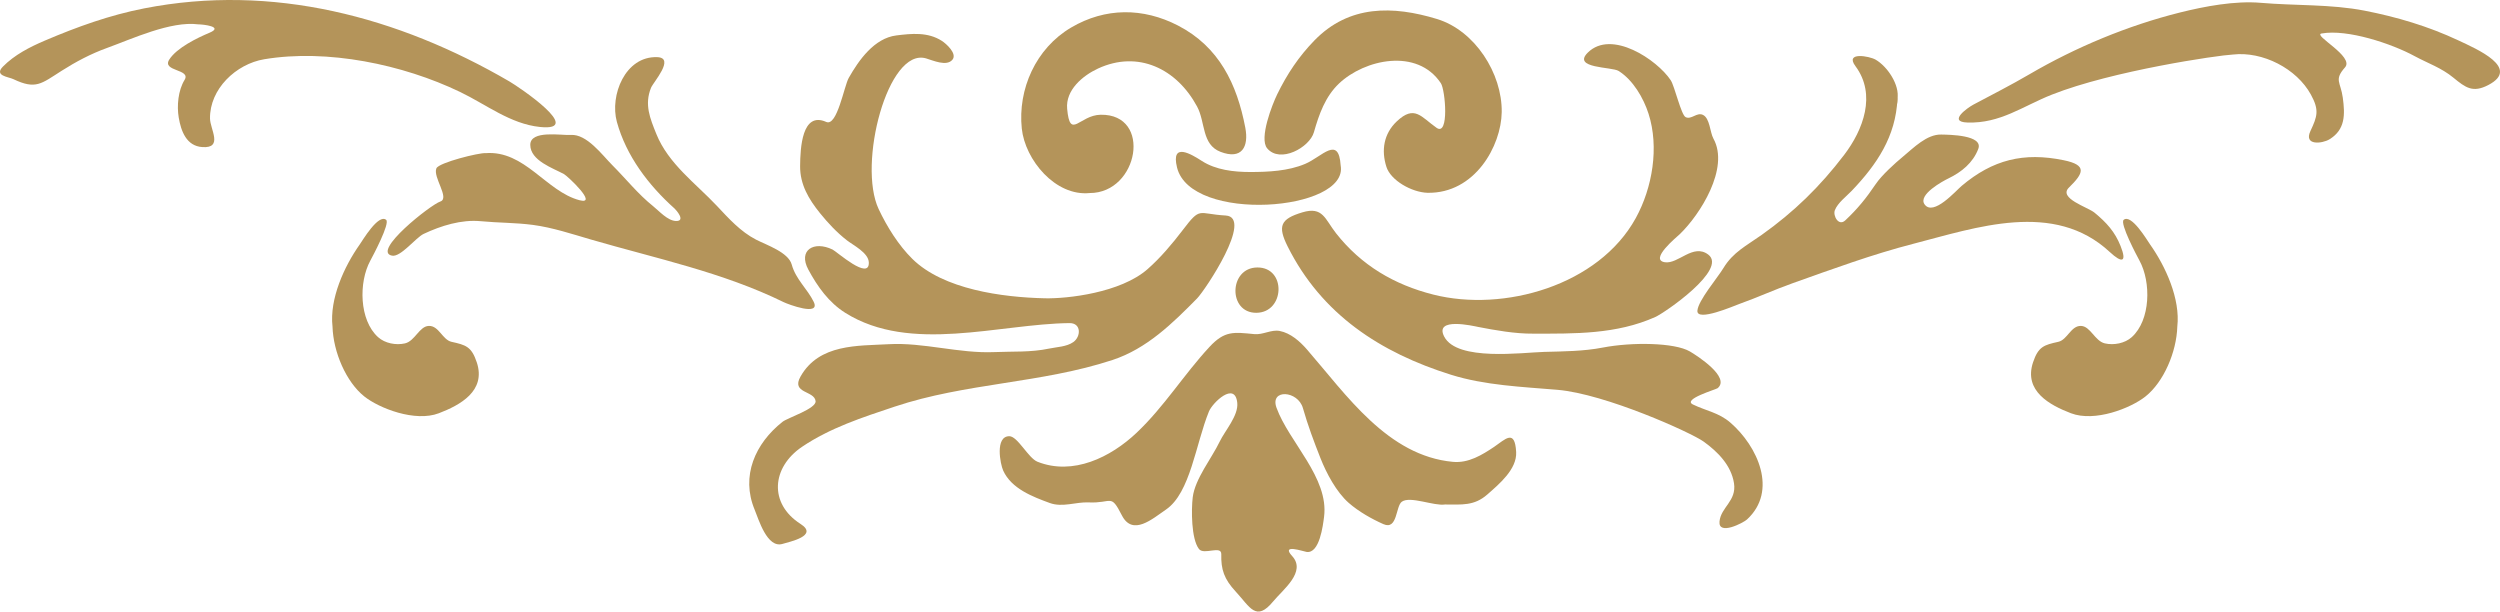 <?xml version="1.0" encoding="UTF-8"?> <svg xmlns="http://www.w3.org/2000/svg" id="Calque_2" data-name="Calque 2" viewBox="0 0 1125.864 275.417"><defs><style> .cls-1 { fill: #b4945a; } </style></defs><g id="Capa_1" data-name="Capa 1"><g><path class="cls-1" d="M361.174,201.234c12.704-8.582,27.294-13.286,41.655-18.084,32.167-10.748,66.034-10.47,98.16-21.024,15.487-5.088,27.152-16.606,38.091-27.707,3.605-3.659,25.663-36.659,12.87-37.366-12.697-.702-11.07-4.253-19.388,6.657-4.658,6.109-9.963,12.402-15.749,17.488-12.164,10.692-36.211,13.367-46.226,13.139-19.238-.44-45.721-3.992-59.686-17.72-6.229-6.124-11.466-14.52-15.198-22.445-9.546-20.276,4.106-72.868,21.336-67.877,3.09.895,9.296,3.793,11.902.576,2.225-2.745-2.891-7.244-4.759-8.448-6.359-4.1-13.736-3.302-20.515-2.466-9.958,1.228-16.923,11.172-21.428,19.108-2.114,3.724-5.234,22.042-10.147,19.85-10.926-4.875-11.702,11.739-11.761,19.938-.06,8.192,3.841,14.815,8.956,21.141,3.61,4.463,7.561,8.688,12.099,12.226,2.857,2.227,9.726,5.599,9.885,9.964.306,8.38-14.435-4.874-16.308-5.786-8.434-4.107-15.659.26-10.927,9.03,4.121,7.638,9.217,14.82,16.695,19.496,29.356,18.358,69.161,4.934,100.9,4.582,5.402-.059,5.205,6.078,1.759,8.53-3.024,2.153-7.481,2.218-10.969,2.954-8.236,1.739-16.202,1.21-24.633,1.575-15.839.685-31.994-4.438-47.494-3.558-13.932.791-31.344-.256-39.754,14.511-4.422,7.766,6.243,6.286,6.757,11.134.359,3.382-12.6,7.507-14.849,9.28-12.355,9.729-18.896,24.453-12.602,39.591,1.778,4.275,5.617,17.55,12.579,15.415,3.078-.944,16.424-3.66,8.1-8.979-14.368-9.182-13.008-25.497.65-34.725Z"></path><path class="cls-1" d="M779.232,190.294c-5.196-4.49-10.87-5.25-16.822-8.132-4.89-2.366,10.406-6.748,11.128-7.352,5.863-4.902-9.212-14.614-12.531-16.547-6.876-4.004-26.08-4.27-39.237-1.731-8.72,1.684-17.558,1.701-26.4,1.945-9.741.268-39.126,4.325-44.963-6.855-4.713-9.027,13.281-4.775,15.286-4.385,7.481,1.457,16.648,3.105,24.772,3.023,18.712,0,37.458.348,55.001-7.501,4.22-1.889,32.715-21.43,23.828-28.119-6.814-5.128-13.497,4.381-19.523,3.46-7.254-1.109,5.42-11.404,6.78-12.713,9-8.666,22.473-29.7,15.068-42.991-1.555-2.791-1.546-9.144-4.711-10.661-2.757-1.321-5.173,2.283-7.784,1.021-2.035-.983-4.953-13.959-6.725-16.628-6.101-9.19-26.694-23.056-37.364-12.409-7.158,7.142,10.876,6.338,13.878,8.22,6.528,4.094,11.217,12.159,13.509,19.298,4.814,14.995,1.788,33.267-5.756,46.982-16.694,30.345-59.403,42.475-91.163,34.451-17.646-4.458-32.457-13.196-43.803-27.605-5.028-6.385-5.914-12.216-15.165-9.44-9.907,2.972-11.239,6.166-6.651,15.347,15.321,30.659,41.842,47.854,73.564,57.792,15.311,4.796,32.081,5.443,47.919,6.784,21.634,1.831,60.255,19.292,65.849,23.313,6.332,4.551,12.428,10.681,13.685,18.741,1.252,8.035-5.935,10.813-6.527,17.271-.589,6.426,10.684.629,12.379-.929,13.987-12.86,4.848-32.965-7.519-43.652Z"></path><path class="cls-1" d="M672.961,201.186c-5.523,3.713-11.641,7.453-18.596,6.812-29.469-2.717-47.977-30.133-65.766-50.591-3.18-3.657-7.358-7.398-12.296-8.359-3.79-.738-7.488,1.8-11.394,1.423-9.31-.897-13.359-1.643-20.235,5.774-11.568,12.481-20.314,26.827-32.806,38.651-11.694,11.068-28.655,19.395-44.63,13.056-4.186-1.661-8.962-11.558-12.735-11.51-6.474.085-4.039,12.547-2.721,15.474,3.677,8.172,13.363,11.823,20.995,14.615,5.727,2.095,11.833-.541,17.454-.272,10.678.51,9.859-4.245,14.99,5.809,4.858,9.521,13.726,1.615,19.882-2.59,10.989-7.507,13.379-29.575,19.338-44.169,1.609-3.94,11.72-13.759,12.756-3.927.61,5.792-5.567,12.588-7.918,17.503-3.6,7.529-11.136,16.767-12.142,25.102-.66,5.468-.705,18.725,2.816,23.259,2.235,2.876,10.148-1.836,10.048,2.341-.164,6.866,1.243,11.175,6.514,16.851,6.439,6.935,9.108,13.812,16.905,4.351,4.335-5.261,15.018-13.284,8.48-20.389-5.186-5.636,4.911-2.101,6.471-1.854,5.914.936,7.436-12.073,7.918-15.804,2.27-17.604-15.862-33.709-21.424-49.136-3.081-8.545,9.621-7.782,11.896.173,2.232,7.805,4.94,15.04,7.914,22.57,2.644,6.692,7.14,15.233,12.722,20.124,4.492,3.935,10.424,7.275,15.611,9.567,6.437,2.845,5.473-8.107,8.322-10.111,3.78-2.659,14.487,2.047,19.427,1.269,7.536,0,13.114.727,19.076-4.522,5.287-4.654,13.371-11.351,12.964-19.089-.564-10.706-5.025-5.637-9.838-2.402Z"></path><path class="cls-1" d="M854.505,44.559c-.301,6.857.674-3.859,0,0h0Z"></path><path class="cls-1" d="M955.006,110.821c-2.558-6.429-6.31-10.56-11.742-15.045-3.019-2.492-16.456-6.473-11.533-11.297,6.586-6.454,8.403-10.108-2.342-12.321-18.029-3.713-31.966-.242-45.959,11.551-2.649,2.232-12.718,13.798-16.683,8.362-3.181-4.361,8.298-10.552,10.71-11.715,5.888-2.837,11.06-7.018,13.445-13.286,2.402-6.313-13.146-6.401-16.705-6.476-6.487-.137-12.434,6.006-17.101,9.853-3.756,3.097-9.676,8.466-12.359,12.438-4.257,6.302-8.133,11.127-13.732,16.367-2.993,2.801-5.627-2.112-4.691-4.567,1.266-3.32,5.221-6.26,7.594-8.744,11.34-11.876,19.853-24.469,20.597-41.382,1.099-6.301-4.523-14.63-9.841-17.701-2.76-1.594-13.991-3.676-9.071,2.932,9.552,12.826,3.493,28.71-5.086,39.967-10.909,14.312-22.573,25.68-37.172,36.05-6.851,4.867-12.867,7.737-17.215,14.95-2.638,4.377-11.398,14.62-11.704,19.19-.34,5.108,16.549-2.224,18.755-3.01,8.101-2.887,15.933-6.472,24.036-9.355,17.951-6.387,35.969-13.023,54.427-17.785,28.361-7.317,63.364-19.653,88.455,3.659,5.676,5.274,7.797,4.6,4.918-2.635Z"></path><path class="cls-1" d="M366.446,135.917c-2.862-5.857-8.083-10.124-9.891-16.768-1.508-5.542-11.325-8.791-16.025-11.206-7.057-3.626-12.386-9.596-17.738-15.289-9.377-9.978-21.814-18.882-27.215-32.319-2.838-7.06-5.447-13.223-2.397-20.795,1.016-2.523,10.984-13.49,2.825-13.801-14.496-.552-21.461,17.278-18.2,29.148,4.189,15.249,14.191,28.497,25.99,39.036.73.652,5.161,5.7.648,5.601-3.757-.083-7.607-4.501-10.277-6.639-6.886-5.514-12.206-12.294-18.432-18.521-4.455-4.454-11.454-14.121-18.7-13.592-4.007.293-18.26-2.373-18.223,4.487.038,7.078,10.181,10.43,15.179,13.139,1.61.872,15.619,14.031,6.997,11.769-15.039-3.944-24.67-22.593-42.351-21.192-2.743-.278-20.957,4.224-22.096,6.818-1.72,3.917,6.181,13.507,1.738,14.967-4.377,1.439-31.102,22.562-21.718,24.375,3.913.755,10.664-8.117,14.228-9.8,7.787-3.676,17.039-6.562,25.73-5.719,7.976.773,15.476.617,23.487,1.671,8.773,1.155,17.683,4.123,26.154,6.589,29.322,8.536,59.321,14.72,86.799,28.21,1.877.921,16.768,6.548,13.488-.169Z"></path><path class="cls-1" d="M243.179,57.184c20.41,2.107-9.489-18.012-13.743-20.49C179.26,7.461,122.657-7.529,64.93,3.773c-15.565,3.047-30.099,8.271-44.774,14.527-6.74,2.872-13.641,6.409-18.835,11.685-4.096,4.162,2.424,4.572,4.719,5.666,10.089,4.808,12.532,2.073,21.696-3.757,6.409-4.078,13.161-7.656,20.317-10.243,11.409-4.126,28.865-12.292,41.263-10.679,2.063,0,11.606,1.018,5.029,3.779-5.563,2.335-14.757,6.797-18.112,12.072-3.467,5.45,9.954,4.189,6.882,9.18-2.886,4.689-3.526,11.665-2.625,16.945,1.04,6.09,3.442,12.816,10.622,13.294,9.51.633,3.54-8.019,3.465-12.819-.208-13.342,11.718-24.615,24.43-26.738,28.318-4.73,62.319,2.288,88.187,14.726,11.829,5.688,22.659,14.4,35.984,15.775Z"></path><path class="cls-1" d="M1045.506,15.085c11.661-2.077,31.585,4.594,41.787,10.13,6.122,3.322,12.085,5.245,17.602,9.782,5.468,4.497,8.739,6.948,15.744,3.276,14.632-7.669-5.252-16.189-13.524-20.08-13.414-6.31-27.728-10.562-42.263-13.392-15.21-2.962-31.276-2.196-46.688-3.526-11.62-1.003-25.246,1.558-36.492,4.374-23.481,5.88-46.842,15.614-67.716,27.803-8.282,4.837-16.83,9.194-25.297,13.691-2.37,1.259-11.688,7.726-2.691,8.033,14.868.509,24.939-7.362,38.118-12.567,27.253-10.76,75.019-17.746,81.481-18.043,13.401-1.544,28.724,6.304,35.15,18.062,3.82,6.986,2.893,9.743-.224,16.392-3.128,6.674,5.337,5.708,8.6,3.708,7.118-4.364,7.011-11.09,5.979-18.721-.97-7.177-4.056-7.955,1.001-13.665,4.341-4.902-14.714-14.518-10.569-15.256Z"></path><path class="cls-1" d="M591.708,59.571c2.291-8.035,5.096-16.076,11.326-21.973,11.523-10.905,35.212-16.127,45.858-.117,2.013,3.028,3.81,24.093-1.942,20.078-6.915-4.826-9.867-10.527-17.94-2.872-5.872,5.567-7.027,13.055-4.635,20.485,1.95,6.057,11.287,11.405,18.466,11.658,21.403.396,33.24-21.16,33.453-36.329.244-17.417-12.051-36.738-29.171-41.947-19.806-6.026-39.522-6.417-55.155,9.635-7.061,7.25-12.325,15.168-16.76,24.236-2.24,4.58-8.284,19.899-4.546,24.375,5.795,6.938,19.085-.352,21.047-7.229Z"></path><path class="cls-1" d="M490.754,86.937c22.03-0,28.268-35.639,4.936-35.264-9.652.155-13.796,11.558-15.1-2.661-.774-8.448,6.984-14.951,13.902-18.151,18.006-8.329,35.417.018,44.632,17.152,3.776,7.022,2,17.077,10.496,20.352,9.616,3.708,12.85-2.216,11.197-10.877-3.746-19.641-11.827-36.46-30.34-46.002-15.668-8.075-32.662-8.156-48.066.901-16.014,9.414-24.088,27.869-22.254,45.495,1.465,14.088,15.134,30.625,30.597,29.055Z"></path><path class="cls-1" d="M956.391,99.008c-1.857,1.521,5.933,16.187,7.11,18.345,5.308,9.74,5.041,26.804-3.477,34.481-3.116,2.808-8.086,3.731-12.102,2.812-4.508-1.032-6.476-7.721-10.737-7.869-4.567-.159-6.119,6.245-10.257,7.165-6.402,1.424-8.98,2.109-11.355,9.232-4.317,12.943,7.614,19.306,17.07,22.927,10.701,4.097,26.907-2.231,33.617-7.592,8.162-6.523,13.941-19.98,14.281-31.421,1.418-12.449-5.254-27.091-12.239-36.965-1.267-1.792-8.433-13.966-11.912-11.116Z"></path><path class="cls-1" d="M173.895,99.008c1.857,1.521-5.933,16.187-7.11,18.345-5.308,9.74-5.041,26.804,3.477,34.481,3.116,2.808,8.086,3.731,12.102,2.812,4.508-1.032,6.476-7.721,10.737-7.869,4.567-.159,6.119,6.245,10.257,7.165,6.402,1.424,8.98,2.109,11.355,9.232,4.317,12.943-7.614,19.306-17.07,22.927-10.701,4.097-26.907-2.231-33.617-7.592-8.162-6.523-13.941-19.98-14.281-31.421-1.418-12.449,5.254-27.091,12.239-36.965,1.267-1.792,8.433-13.966,11.911-11.116Z"></path><path class="cls-1" d="M530.066,75.414c6.163,25.212,77.401,19.754,73.7-.886-.896-13.731-8.356-3.964-15.972-.732-7.653,3.247-16.643,3.67-24.856,3.668-7.288-.002-15.371-.914-21.648-4.953-4.568-2.938-14.095-8.844-11.224,2.903Z"></path><path class="cls-1" d="M565.779,140.868c12.855-.08,13.637-20.465.488-20.413-12.882.05-13.312,20.494-.488,20.413Z"></path></g></g></svg> 